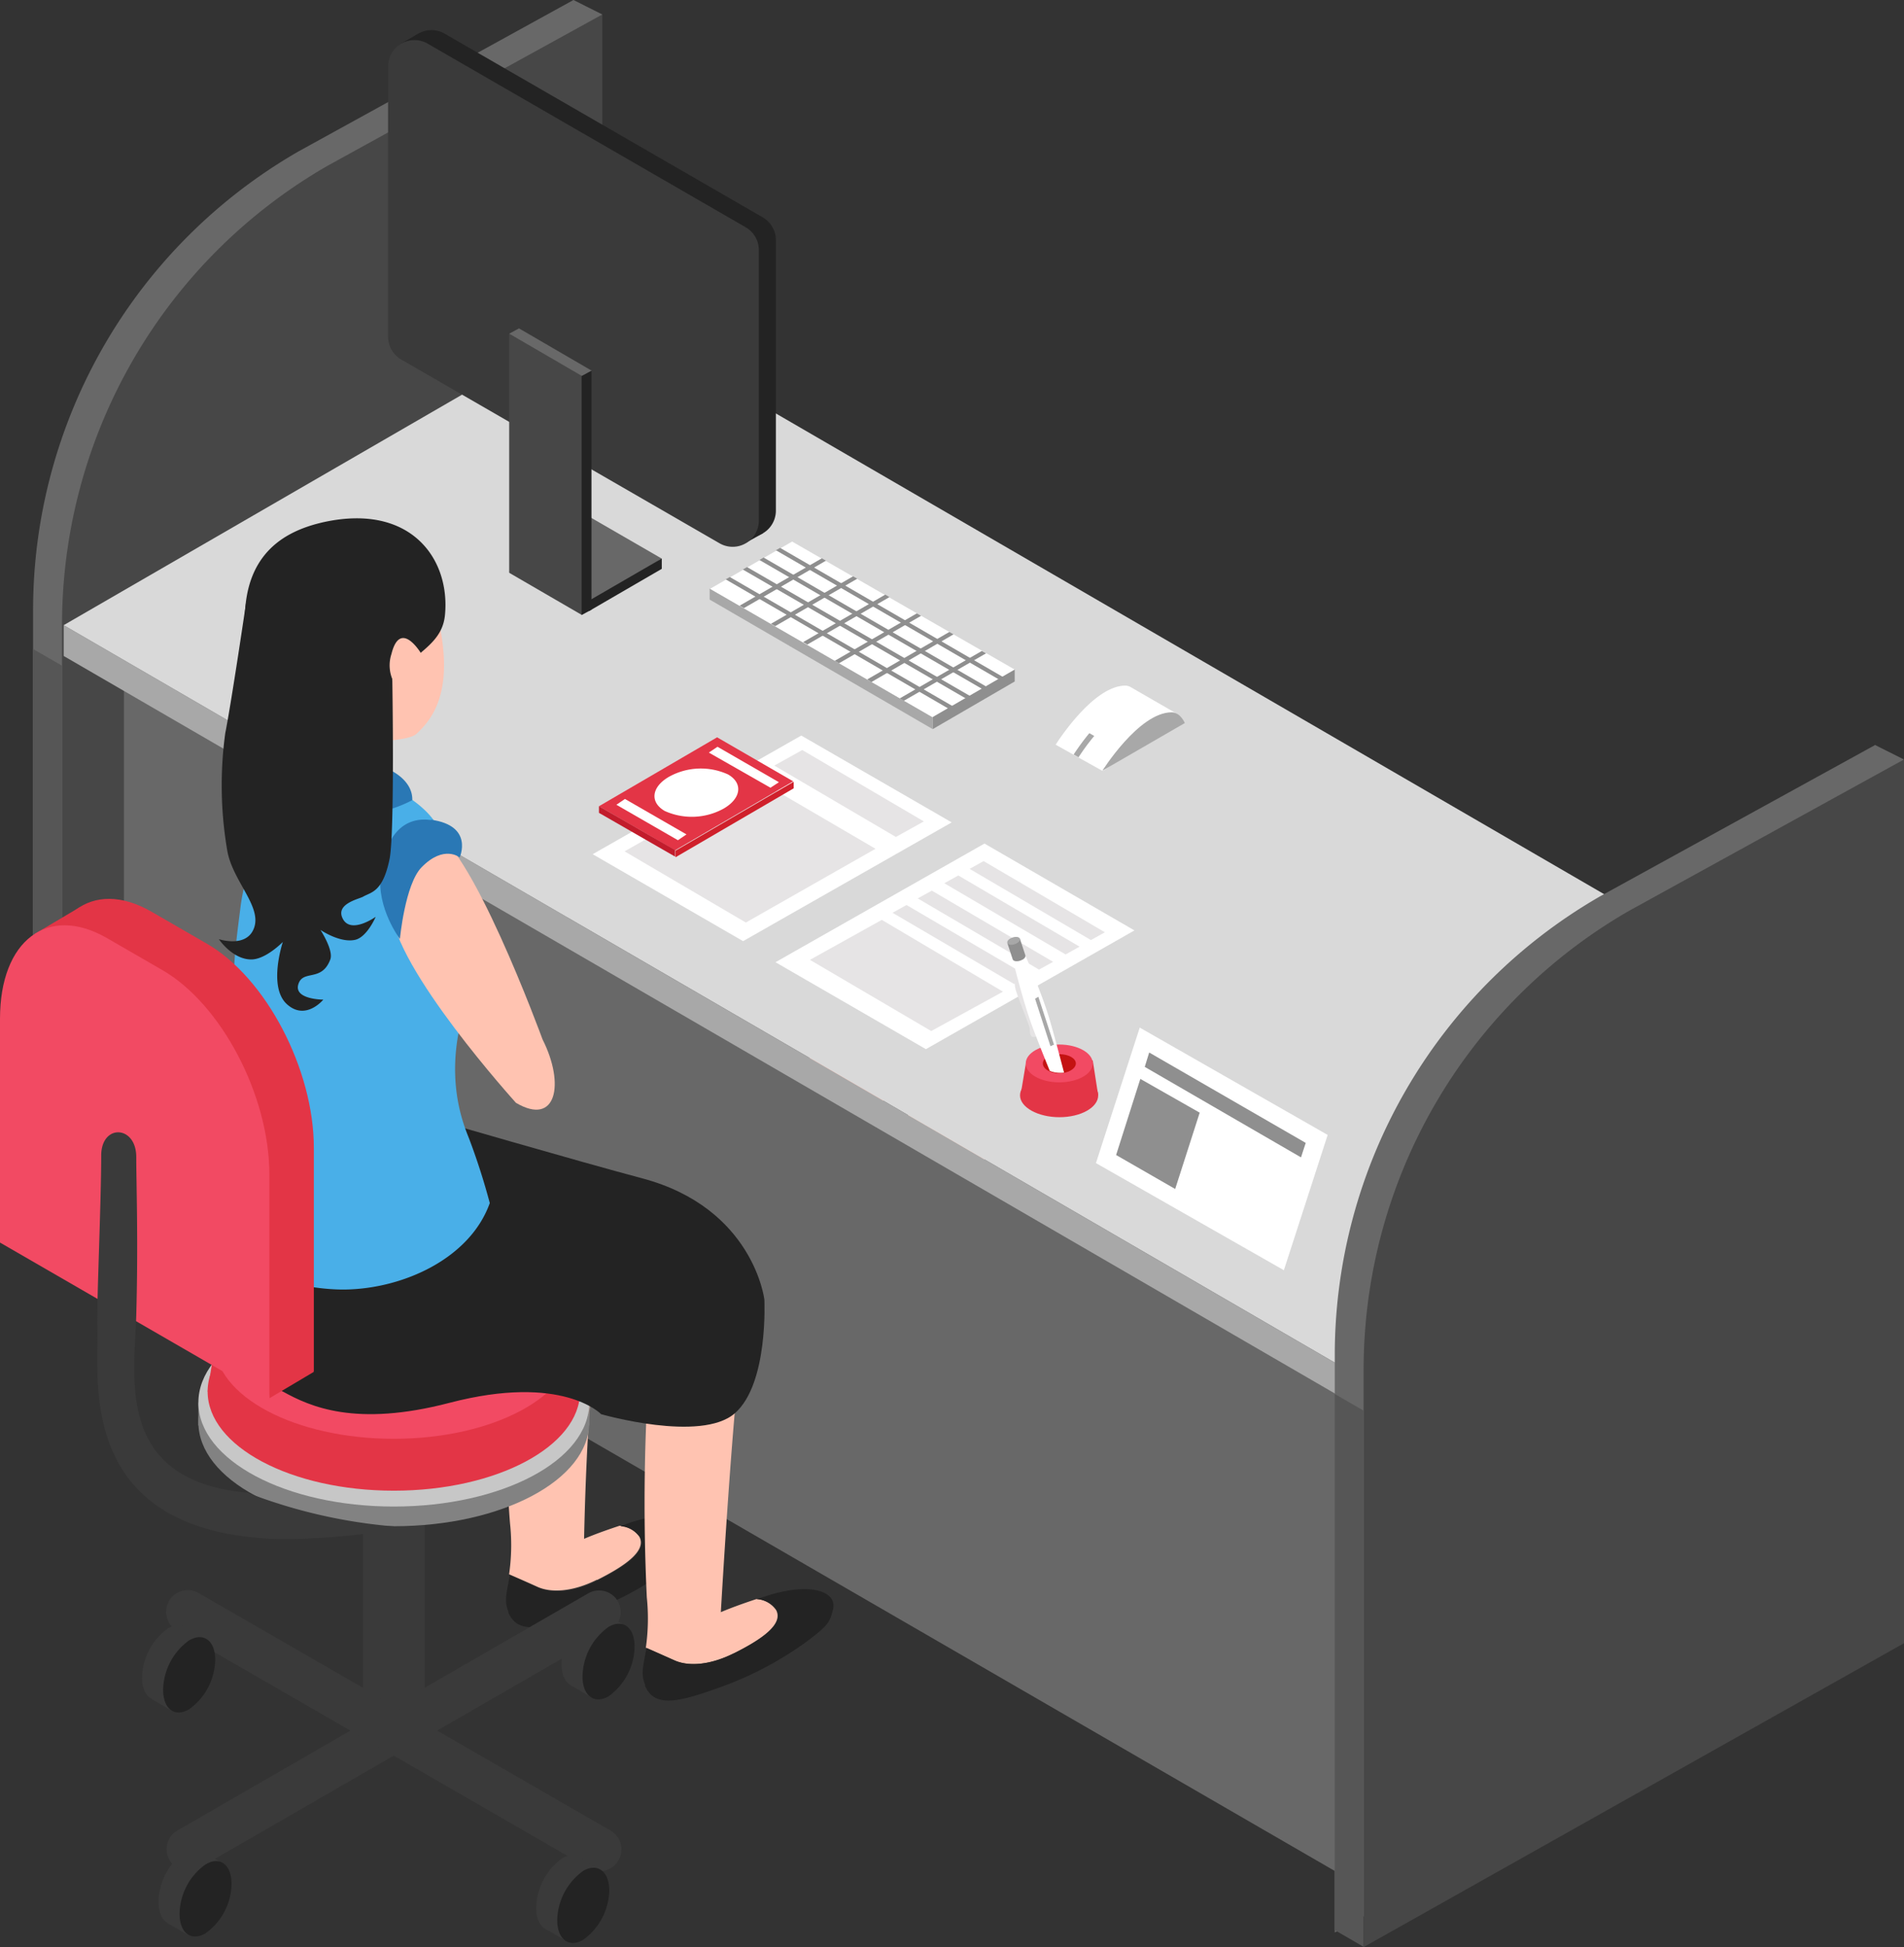 <svg xmlns="http://www.w3.org/2000/svg" viewBox="0 0 193.4 197.74"><rect x="0" y="0" width="193.4" height="197.74" fill="#333333" stroke="none"/><g id="Layer_2" data-name="Layer 2"><g id="Group_12748" data-name="Group 12748"><path id="Path_35285" data-name="Path 35285" d="M30.37,15.35A53.77,53.77,0,0,0,3.36,62v58.61L58.25,89.75V0Z" style="fill:#686868"/><path id="Path_35286" data-name="Path 35286" d="M61.18,1.47,58.25,0l-4,6.48,4,.9Z" style="fill:#686868"/><path id="Path_35287" data-name="Path 35287" d="M33.3,16.82a53.79,53.79,0,0,0-27,46.65v58.61L61.18,91.22V1.47Z" style="fill:#474747"/><path id="Path_35288" data-name="Path 35288" d="M6.29,122l-2.94-1.69V65.91L6.29,67.6Z" style="fill:#565656"/><path id="Path_35290" data-name="Path 35290" d="M114.49,113.1h0a3.31,3.31,0,0,1-3.29-3.29V79.51a3.29,3.29,0,0,1,6.57,0v30.3a3.3,3.3,0,0,1-3.28,3.29" style="fill:#3a3a3a"/><path id="Path_35300" data-name="Path 35300" d="M95,128.72A6.59,6.59,0,0,1,92.25,134c-1.53.89-2.77-.05-2.77-2.09a6.6,6.6,0,0,1,2.77-5.28c1.53-.88,2.76.05,2.76,2.09" style="fill:#3a3a3a"/><path id="Path_35301" data-name="Path 35301" d="M96.06,127.67l-2.14-1.25-3.47,7.73,2.22,1.28Z" style="fill:#3a3a3a"/><path id="Path_35302" data-name="Path 35302" d="M97.25,130a6.67,6.67,0,0,1-2.77,5.29c-1.53.88-2.76-.06-2.76-2.09a6.63,6.63,0,0,1,2.76-5.29C96,127,97.25,128,97.25,130" style="fill:#232323"/><path id="Path_35303" data-name="Path 35303" d="M90.65,127.47h0a2.29,2.29,0,0,1,.84-3.14h0l43.69-25.21a2.3,2.3,0,0,1,2.3,4L93.79,128.31a2.29,2.29,0,0,1-3.14-.84h0" style="fill:#3a3a3a"/><path id="Path_35304" data-name="Path 35304" d="M135.18,128.31,91.49,103.1a2.3,2.3,0,0,1,2.3-4l43.69,25.21a2.3,2.3,0,0,1-2.3,4h0" style="fill:#3a3a3a"/><path id="Path_35305" data-name="Path 35305" d="M137.84,103.49a6.59,6.59,0,0,1-2.76,5.28c-1.53.88-2.77,0-2.77-2.09a6.6,6.6,0,0,1,2.77-5.28c1.53-.89,2.76,0,2.76,2.09" style="fill:#3a3a3a"/><path id="Path_35306" data-name="Path 35306" d="M138.89,102.44l-2.14-1.25-3.48,7.73,2.23,1.28Z" style="fill:#3a3a3a"/><path id="Path_35307" data-name="Path 35307" d="M140.08,104.78a6.6,6.6,0,0,1-2.77,5.28c-1.52.88-2.76,0-2.76-2.09a6.62,6.62,0,0,1,2.76-5.28c1.53-.88,2.77,0,2.77,2.09" style="fill:#232323"/><path id="Path_35308" data-name="Path 35308" d="M135.15,129.37a6.62,6.62,0,0,1-2.76,5.28c-1.53.88-2.77-.06-2.77-2.09a6.6,6.6,0,0,1,2.77-5.28c1.52-.89,2.76,0,2.76,2.09" style="fill:#3a3a3a"/><path id="Path_35309" data-name="Path 35309" d="M136.2,128.32l-2.14-1.25-3.47,7.73,2.22,1.28Z" style="fill:#3a3a3a"/><path id="Path_35310" data-name="Path 35310" d="M137.38,130.66a6.59,6.59,0,0,1-2.76,5.28c-1.53.88-2.77-.05-2.77-2.09a6.63,6.63,0,0,1,2.77-5.28c1.53-.88,2.76.05,2.76,2.09" style="fill:#232323"/><path id="Path_35311" data-name="Path 35311" d="M93.27,104.92a6.62,6.62,0,0,1-2.76,5.28c-1.53.89-2.77,0-2.77-2.09a6.6,6.6,0,0,1,2.77-5.28c1.52-.88,2.76,0,2.76,2.09" style="fill:#3a3a3a"/><path id="Path_35312" data-name="Path 35312" d="M94.31,103.88l-2.13-1.25-3.48,7.73,2.22,1.28Z" style="fill:#3a3a3a"/><path id="Path_35313" data-name="Path 35313" d="M95.5,106.21a6.64,6.64,0,0,1-2.76,5.29c-1.53.88-2.77-.06-2.77-2.09a6.6,6.6,0,0,1,2.77-5.28c1.52-.89,2.76.05,2.76,2.09" style="fill:#232323"/><path id="Path_35314" data-name="Path 35314" d="M87.58,79.17s-6.67,5.58-6.19,11.47c.26,3.22-.12,4.65.39,8.65.48,3.77.74,18.82.52,23.78s-3.48,9.42-4.7,11.16,2.25,4.71,5.1,2.23,3.17-3,4.75-3.72,2.9-4.22,1.87-8.18-.06-11.66,1.56-18.36c1-4,.87-8.93.82-12.65,0-2.47,9.07-10.36,9.41-11.16.86-2-13.53-3.22-13.53-3.22" style="fill:#ff9e8b"/><path id="Path_35315" data-name="Path 35315" d="M77.6,134.23a50.38,50.38,0,0,0-4.68,4c-1.19,1.31,2.19,3.49,5.55,2.5s6.24-4,9-6.2,3.43-3,3.43-5.61a5.22,5.22,0,0,0-1.27-2.74s-1.08,5.31-5,7.37c-3.7,2-5.2,2.23-7,.73" style="fill:#232323"/><path id="Path_35316" data-name="Path 35316" d="M93.44,87.85A9.53,9.53,0,0,0,90.88,96,44.1,44.1,0,0,1,92,105c0,3.81.74,19.47.52,24.43s-3.48,9.42-4.7,11.16,2.24,4.71,5.1,2.23,3.17-3,4.75-3.72,2.9-4.21,1.87-8.18-.06-11.66,1.56-18.35-.46-15.7.92-17.37c2.8-3.34,8.65-6.25,8.85-9.65.25-4.22-4-11.18-8.14-9.28-1.4.63-4.09,6.4-9.3,11.62" style="fill:#ffc3b1"/><path id="Path_35317" data-name="Path 35317" d="M87.83,140.55a50.38,50.38,0,0,0-4.68,3.95C82,145.81,85.34,148,88.7,147s6.24-4,9-6.2,3.43-3,3.43-5.61a5.22,5.22,0,0,0-1.27-2.74s-1.08,5.32-5,7.37c-3.71,2-5.21,2.23-7,.73" style="fill:#232323"/><path id="Path_35321" data-name="Path 35321" d="M12.59,118.85l124.44,72,.46-49.7L12.59,68.41Z" style="fill:#686868"/><path id="Path_35322" data-name="Path 35322" d="M138.59,143.26,6.47,66.62V63.49l132.12,76.64Z" style="fill:#a8a8a8"/><path id="Path_35323" data-name="Path 35323" d="M138.6,140.13l54.8-31.65v2.93l-54.8,31.66Z" style="fill:#8f8f8f"/><path id="Path_35324" data-name="Path 35324" d="M132.25,73l-71-41.2L6.47,63.49,49.93,88.7l88.66,51.43,54.8-31.65Z" style="fill:#d9d9d9"/><path id="Path_35325" data-name="Path 35325" d="M103.07,68,80.46,55l-8.37,4.82L94.74,72.86Z" style="fill:#fff"/><path id="Path_35326" data-name="Path 35326" d="M94.74,74.05l8.33-4.84V68l-8.33,4.82Z" style="fill:#8f8f8f"/><path id="Path_35327" data-name="Path 35327" d="M94.74,72.86v1.19L72.08,60.89V59.78Z" style="fill:#a8a8a8"/><path id="Path_35328" data-name="Path 35328" d="M91.81,71.17l-.42-.24,8.34-4.82.43.24Z" style="fill:#8f8f8f"/><path id="Path_35329" data-name="Path 35329" d="M88.51,69.27,88.09,69l8.34-4.82.43.24Z" style="fill:#8f8f8f"/><path id="Path_35330" data-name="Path 35330" d="M85.22,67.36l-.43-.25,8.34-4.82.43.25Z" style="fill:#8f8f8f"/><path id="Path_35331" data-name="Path 35331" d="M82,65.46l-.42-.25,8.34-4.82.43.25Z" style="fill:#8f8f8f"/><path id="Path_35332" data-name="Path 35332" d="M101.46,69l.43-.24L79.24,55.64l-.43.24Z" style="fill:#8f8f8f"/><path id="Path_35333" data-name="Path 35333" d="M99.82,70l.42-.24L77.56,56.62l-.42.25Z" style="fill:#8f8f8f"/><path id="Path_35334" data-name="Path 35334" d="M98.1,70.93l.43-.25L75.88,57.59l-.43.25Z" style="fill:#8f8f8f"/><path id="Path_35335" data-name="Path 35335" d="M96.4,72l.46-.23L74.13,58.6l-.42.24Z" style="fill:#8f8f8f"/><path id="Path_35336" data-name="Path 35336" d="M78.74,63.59l-.43-.24,8.34-4.82.43.24Z" style="fill:#8f8f8f"/><path id="Path_35337" data-name="Path 35337" d="M75.56,61.76l-.43-.25,8.35-4.81.42.24Z" style="fill:#8f8f8f"/><path id="Path_35338" data-name="Path 35338" d="M119.55,72.49l-4.65-2.68h0a1.11,1.11,0,0,0-.59-.18c-3.34,0-7.08,6-7.08,6L112,78.3l7.82-5.24Z" style="fill:#fff"/><path id="Path_35339" data-name="Path 35339" d="M111.94,78.29l8.41-4.86s-.45-1.09-1.34-1.09c-3.34,0-7.08,6-7.08,6" style="fill:#a8a8a8"/><path id="Path_35340" data-name="Path 35340" d="M109.05,76.62l.5.29a22.45,22.45,0,0,1,1.6-2.17l-.5-.28a24,24,0,0,0-1.59,2.16" style="fill:#a8a8a8"/><path id="Path_35361" data-name="Path 35361" d="M67.22,56.73l-9.38-5.42-3.5,5.42,5.5,4.77Z" style="fill:#686868"/><path id="Path_35362" data-name="Path 35362" d="M78.81,24.38V51.85a2.66,2.66,0,0,1-4,2.31L42.48,35.5a2.68,2.68,0,0,1-1.33-2.31V5.72a2.67,2.67,0,0,1,2.67-2.66,2.7,2.7,0,0,1,1.33.35L77.47,22.07a2.67,2.67,0,0,1,1.34,2.31" style="fill:#232323"/><path id="Path_35363" data-name="Path 35363" d="M77.49,54.16l-1.79,1L73.61,53l4.14-2.54Z" style="fill:#232323"/><path id="Path_35364" data-name="Path 35364" d="M42.31,3.52l-1.54.89,3.09.06Z" style="fill:#232323"/><path id="Path_35365" data-name="Path 35365" d="M77.08,25.39V52.86a2.66,2.66,0,0,1-4,2.31L40.75,36.51a2.68,2.68,0,0,1-1.33-2.31V6.73a2.68,2.68,0,0,1,4-2.31L75.74,23.08a2.67,2.67,0,0,1,1.34,2.31" style="fill:#3a3a3a"/><path id="Path_35366" data-name="Path 35366" d="M51.72,33.89V58.17l7.39,4.29V38.19Z" style="fill:#474747"/><path id="Path_35367" data-name="Path 35367" d="M51.72,33.89l1-.54,7.39,4.3-1,.54Z" style="fill:#686868"/><path id="Path_35368" data-name="Path 35368" d="M60.08,37.65l-1,.54V62.46l1-.54Z" style="fill:#232323"/><path id="Path_35369" data-name="Path 35369" d="M59.83,62.06l7.39-4.29V56.72L59.83,61Z" style="fill:#232323"/><path id="Path_35373" data-name="Path 35373" d="M162.58,91a53.77,53.77,0,0,0-27,46.65v58.61l54.89-30.86V75.66Z" style="fill:#686868"/><path id="Path_35374" data-name="Path 35374" d="M193.39,77.13l-2.93-1.47-4,6.48,4,.9Z" style="fill:#686868"/><path id="Path_35375" data-name="Path 35375" d="M165.51,92.48a53.79,53.79,0,0,0-27,46.65v58.61l54.89-30.86V77.13Z" style="fill:#474747"/><path id="Path_35376" data-name="Path 35376" d="M138.5,197.71l-2.93-1.7V141.56l2.93,1.7Z" style="fill:#565656"/><path id="Path_35377" data-name="Path 35377" d="M60.2,86.75l15.28,8.83L96.67,83.52,81.39,74.7Z" style="fill:#fff"/><path id="Path_35378" data-name="Path 35378" d="M63.44,86.46l12.32,7.23L88.93,86.2,76.61,79Z" style="fill:#e6e4e5"/><path id="Path_35379" data-name="Path 35379" d="M78.65,77.75,91,85l2.84-1.58L81.49,76.17Z" style="fill:#e6e4e5"/><path id="Path_35380" data-name="Path 35380" d="M78.77,97.72l15.28,8.83,21.18-12.06L100,85.67Z" style="fill:#fff"/><path id="Path_35381" data-name="Path 35381" d="M98.49,88.24l12.32,7.23,1.42-.79L99.91,87.45Z" style="fill:#e6e4e5"/><path id="Path_35382" data-name="Path 35382" d="M95.92,89.7l12.32,7.23,1.42-.79L97.34,88.91Z" style="fill:#e6e4e5"/><path id="Path_35383" data-name="Path 35383" d="M93.22,91.24l12.32,7.23,1.43-.79L94.65,90.45Z" style="fill:#e6e4e5"/><path id="Path_35384" data-name="Path 35384" d="M90.66,92.7,103,99.93l1.42-.79L92.08,91.91Z" style="fill:#e6e4e5"/><path id="Path_35385" data-name="Path 35385" d="M82.27,97.48l12.32,7.23,7.29-4L89.57,93.42Z" style="fill:#e6e4e5"/><path id="Path_35386" data-name="Path 35386" d="M111.32,118.12,130.41,129l4.45-13.74-19.09-10.9Z" style="fill:#fff"/><path id="Path_35387" data-name="Path 35387" d="M116.73,106.89l-.45,1.46,15.87,9.19.48-1.47Z" style="fill:#8f8f8f"/><path id="Path_35388" data-name="Path 35388" d="M115.83,109.57l-2.46,7.73,6,3.45,2.49-7.75Z" style="fill:#8f8f8f"/><path id="Path_35389" data-name="Path 35389" d="M60.64,160.46c2.62-1.31,5.1-2.91,4.3-4.4a2.63,2.63,0,0,0-2-1.11c-2.41.79-3.61,1.33-3.61,1.33s.25-14,1.28-19.8c.34-1.91-8.8-2-8.8-2-.33,1.33-.61,13.1,0,20.27a20.48,20.48,0,0,1-.1,5.13c.62.27,1.91.83,2.87,1.27,1.3.59,3.44.59,6.06-.72" style="fill:#ffc3b1"/><path id="Path_35390" data-name="Path 35390" d="M51.61,163.71c.87,2.08,2.89,1.89,7,.43a35.14,35.14,0,0,0,9.17-4.68c2.57-1.9,2.6-2.16,2.94-3.44.47-1.8-2.16-2.81-6.53-1.45L63,155a2.63,2.63,0,0,1,2,1.11c.8,1.49-1.68,3.09-4.3,4.4s-4.75,1.3-6.06.71c-1-.44-2.24-1-2.86-1.27-.27,1.75-.64,2.56-.11,3.81" style="fill:#232323"/><path id="Path_35391" data-name="Path 35391" d="M40,175.17h0A3.16,3.16,0,0,1,36.86,172v-29a3.14,3.14,0,0,1,6.28,0v29A3.16,3.16,0,0,1,40,175.17" style="fill:#3a3a3a"/><path id="Path_35392" data-name="Path 35392" d="M59.85,144.46C59.85,150.29,51,155,40,155s-19.85-4.73-19.85-10.56S29,133.9,40,133.9s19.85,4.73,19.85,10.56" style="fill:#828282"/><rect id="Rectangle_7522" data-name="Rectangle 7522" x="20.15" y="142.47" width="39.71" height="2.3" style="fill:#828282"/><path id="Path_35393" data-name="Path 35393" d="M59.85,142.47C59.85,148.3,51,153,40,153s-19.85-4.73-19.85-10.56S29,131.91,40,131.91s19.85,4.73,19.85,10.56" style="fill:#c7c7c7"/><path id="Path_35394" data-name="Path 35394" d="M58.92,141.32c0,5.56-8.47,10.07-18.92,10.07s-18.91-4.51-18.91-10.07S29.55,131.26,40,131.26s18.92,4.5,18.92,10.06" style="fill:#e33546"/><path id="Path_35395" data-name="Path 35395" d="M22.09,134.86l-1,6.46H58.92l-1-6.46Z" style="fill:#e33546"/><path id="Path_35396" data-name="Path 35396" d="M58.17,136.46c0,5.34-8.13,9.66-18.17,9.66s-18.17-4.32-18.17-9.66S30,126.79,40,126.79s18.17,4.33,18.17,9.67" style="fill:#f24a63"/><path id="Path_35397" data-name="Path 35397" d="M21.39,190.1a6.31,6.31,0,0,1-2.65,5.05c-1.45.84-2.64-.05-2.64-2a6.34,6.34,0,0,1,2.64-5.05c1.47-.84,2.65.05,2.65,2" style="fill:#3a3a3a"/><path id="Path_35398" data-name="Path 35398" d="M22.39,189.1l-2-1.2L17,195.3l2.12,1.22Z" style="fill:#3a3a3a"/><path id="Path_35399" data-name="Path 35399" d="M23.52,191.34a6.31,6.31,0,0,1-2.64,5c-1.46.85-2.64,0-2.64-2a6.31,6.31,0,0,1,2.64-5c1.46-.85,2.64,0,2.64,2" style="fill:#232323"/><path id="Path_35400" data-name="Path 35400" d="M17.22,188.9h0a2.19,2.19,0,0,1,.8-3h0l41.76-24.1a2.2,2.2,0,0,1,2.2,3.81h0l-41.76,24.1a2.19,2.19,0,0,1-3-.8h0" style="fill:#3a3a3a"/><path id="Path_35401" data-name="Path 35401" d="M59.78,189.71,18,165.61a2.2,2.2,0,1,1,2.2-3.81L62,185.9a2.2,2.2,0,1,1-2.2,3.81" style="fill:#3a3a3a"/><path id="Path_35402" data-name="Path 35402" d="M62.32,166a6.31,6.31,0,0,1-2.64,5c-1.46.85-2.64-.05-2.64-2a6.31,6.31,0,0,1,2.64-5c1.46-.85,2.64,0,2.64,2" style="fill:#3a3a3a"/><path id="Path_35403" data-name="Path 35403" d="M63.32,165l-2-1.2L58,171.17l2.12,1.23Z" style="fill:#3a3a3a"/><path id="Path_35404" data-name="Path 35404" d="M64.46,167.22a6.34,6.34,0,0,1-2.64,5.05c-1.46.84-2.65-.06-2.65-2a6.31,6.31,0,0,1,2.65-5.05c1.46-.84,2.64.05,2.64,2" style="fill:#232323"/><path id="Path_35405" data-name="Path 35405" d="M59.75,190.72a6.33,6.33,0,0,1-2.64,5.05c-1.46.84-2.64-.06-2.64-2a6.33,6.33,0,0,1,2.64-5.05c1.46-.85,2.64.05,2.64,2" style="fill:#3a3a3a"/><path id="Path_35406" data-name="Path 35406" d="M60.75,189.72l-2-1.2-3.32,7.39,2.12,1.22Z" style="fill:#3a3a3a"/><path id="Path_35407" data-name="Path 35407" d="M61.89,192A6.37,6.37,0,0,1,59.24,197c-1.46.85-2.64-.05-2.64-2A6.34,6.34,0,0,1,59.24,190c1.46-.84,2.65.06,2.65,2" style="fill:#232323"/><path id="Path_35408" data-name="Path 35408" d="M19.72,167.36a6.34,6.34,0,0,1-2.64,5c-1.46.84-2.65-.06-2.65-2a6.34,6.34,0,0,1,2.65-5c1.46-.84,2.64,0,2.64,2" style="fill:#3a3a3a"/><path id="Path_35409" data-name="Path 35409" d="M20.72,166.35l-2-1.19-3.33,7.39,2.13,1.22Z" style="fill:#3a3a3a"/><path id="Path_35410" data-name="Path 35410" d="M21.86,168.59a6.34,6.34,0,0,1-2.65,5c-1.46.84-2.64,0-2.64-2a6.33,6.33,0,0,1,2.64-5c1.46-.84,2.65,0,2.65,2" style="fill:#232323"/><path id="Path_35411" data-name="Path 35411" d="M74.53,167.91c2.62-1.31,5.1-2.91,4.3-4.4a2.6,2.6,0,0,0-2-1.11c-2.41.79-3.61,1.33-3.61,1.33s1.29-22.62,2.32-28.42c.34-1.92-9.46,1.61-9.46,1.61a203.44,203.44,0,0,0-.38,25.3,21,21,0,0,1-.1,5.13c.62.27,1.91.83,2.87,1.27,1.3.59,3.44.59,6.06-.72" style="fill:#ffc3b1"/><path id="Path_35412" data-name="Path 35412" d="M65.5,171.16c.87,2.08,2.89,1.89,7,.42a35.11,35.11,0,0,0,9.17-4.67c2.57-1.9,2.6-2.16,2.94-3.44.47-1.8-2.16-2.81-6.53-1.46l-1.2.39a2.65,2.65,0,0,1,2,1.1c.8,1.5-1.69,3.1-4.3,4.4s-4.75,1.31-6.06.72c-1-.44-2.24-1-2.86-1.27-.27,1.75-.64,2.56-.11,3.81" style="fill:#232323"/><path id="Path_35413" data-name="Path 35413" d="M39.24,55.57c1,.69,4.64,1.54,5.7,9.65.72,5.45-1.09,7.89-2.64,9.31-.64.59-3.17.7-3.17.7l.11,6.07a10.33,10.33,0,0,1-7,0l-3.42-1.41A12,12,0,0,0,30,73.61c-.27-4.94-2-12-.79-14.59,2.24-4.73,7.4-5.31,10.08-3.45" style="fill:#ffc3b1"/><path id="Path_35414" data-name="Path 35414" d="M28.73,141.32c2.76,1.53,7.37,3.64,16.92,1.15,11.48-3,15.41,1.15,15.41,1.15s10.14,2.92,13.58-.09,3-11.56,3-11.56-1.1-9.29-12.4-12.3c-6.27-1.66-22.1-6.26-22.1-6.26s-18.89,5.23-20.75,10.77c-3.39,10.1,1.37,14.39,6.34,17.15" style="fill:#232323"/><path id="Path_35415" data-name="Path 35415" d="M21.38,124.48c1.7,4.77,9.31,6.55,13.73,6.48,5.9-.1,12.64-3.17,14.64-8.78a67.28,67.28,0,0,0-2.1-6.54c-.58-1.48-3.31-7.67.81-16.47,2-4.3-2.55-12.11-3.84-14.92s-5.39-4.52-5.39-4.52l-10.38.16s-3.69,6.51-4.41,12.16-1.07,8-.17,15.21c.24,2,1,6.69-2.4,15.32a11.06,11.06,0,0,0-.5,1.9" style="fill:#49afe8"/><path id="Path_35416" data-name="Path 35416" d="M27.88,79.23s.53,1.71,4,2.82a12.66,12.66,0,0,0,10-.79C41.93,79,39.18,78,39.18,78a10.15,10.15,0,0,1-6.62,0l-3.5-1.25Z" style="fill:#2a78b5"/><path id="Path_35417" data-name="Path 35417" d="M33,53c-4.63,1-9.5,3.9-7.78,13.76a15.53,15.53,0,0,0,3.88,6.6c.92.94,2,1.94,2.23,3.26A8.39,8.39,0,0,0,32.68,76a1.35,1.35,0,0,1,.37-.48c4.44-3.17,5.53-5.2,7.57-7.33s4.32-3,4.58-5.75C45.74,56.72,41.71,51.15,33,53" style="fill:#232323"/><path id="Path_35418" data-name="Path 35418" d="M43.66,84.42c-2-.19-4.1,3.46-3.89,8C40,98.3,52.41,112,52.41,112c4.1,2.42,5-1.89,2.7-6.44,0,0-7.59-20.77-11.45-21.14" style="fill:#ffc3b1"/><path id="Path_35419" data-name="Path 35419" d="M43.79,83.28c-2.58-.35-4.59,1.24-5.12,5.53-.42,3.42,1.95,6.55,1.95,6.55s.52-5.56,2.2-7.28c2.28-2.33,3.87-1,3.87-1s1.48-3.23-2.91-3.83" style="fill:#2a78b5"/><path id="Path_35420" data-name="Path 35420" d="M42.81,66.42s-2.14-3.65-3.05,0A3.71,3.71,0,0,0,41.87,71Z" style="fill:#ffc3b1"/><path id="Path_35421" data-name="Path 35421" d="M25,61.18s-1.47,10-2.12,13.29a39.12,39.12,0,0,0,.22,12c.56,3,3.44,5.53,2.73,7.7s-3.6,1.21-3.6,1.21,1.38,2.06,3.29,2.06c1.48,0,3.21-1.78,3.21-1.78s-1.52,4.53.39,6.3,3.72-.44,3.72-.44-3,0-2.54-1.55,2.37-.19,3.25-2.53c.35-.94-1-3-1-3s2,1.37,3.55,1c1.2-.3,2.06-2.33,2.06-2.33s-2.38,1.7-3.27.32c-1-1.63,1.61-2.13,2-2.37.8-.47,2-.43,2.69-3.87.52-2.8.27-18.12.27-18.12Z" style="fill:#232323"/><path id="Path_35422" data-name="Path 35422" d="M31.88,139.31V116.58c0-8-4.88-17.29-10.85-20.73l-5.66-3.27c-6-3.45-10.85.24-10.85,8.2v22.73Z" style="fill:#e33546"/><path id="Path_35423" data-name="Path 35423" d="M8.16,92.1,3.52,94.85l4.15,2.76Z" style="fill:#e33546"/><path id="Path_35424" data-name="Path 35424" d="M27.37,142l4.51-2.68-5.34-5.26Z" style="fill:#e33546"/><path id="Path_35425" data-name="Path 35425" d="M27.36,142V119.26c0-8-4.88-17.28-10.85-20.73l-5.66-3.27c-6-3.44-10.85.25-10.85,8.2v22.73Z" style="fill:#f24a63"/><path id="Path_35426" data-name="Path 35426" d="M10.28,117.31c0,4.81-.47,15.15-.4,17.55.17,5.2-2.25,20.86,18.46,21.44,2.08.06,10.17-.3,11.66-1.28a53.44,53.44,0,0,1-14.86-3.42c-13.46-1.24-11.48-11.63-11.3-18,.21-7.48,0-13.59,0-16.1,0-3.24-3.56-3.39-3.56-.14" style="fill:#3a3a3a"/><path id="Path_35427" data-name="Path 35427" d="M111.55,111.24c0,1.23-1.76,2.22-3.94,2.22s-4-1-4-2.22,1.77-2.22,4-2.22,3.94,1,3.94,2.22" style="fill:#e33546"/><path id="Path_35428" data-name="Path 35428" d="M104.2,108l-.54,3.25h7.89L111,107.7Z" style="fill:#e33546"/><path id="Path_35429" data-name="Path 35429" d="M111,108c0,1.06-1.52,1.92-3.4,1.92s-3.41-.86-3.41-1.92,1.53-1.92,3.41-1.92,3.4.86,3.4,1.92" style="fill:#f24a63"/><path id="Path_35430" data-name="Path 35430" d="M109.28,108c0,.52-.75,1-1.67,1s-1.68-.43-1.68-1,.75-.94,1.68-.94,1.67.42,1.67.94" style="fill:#c41212"/><path id="Path_35431" data-name="Path 35431" d="M103.47,99.09s-.71.24-.23,1.66,1.38,3.47,1.36,3.77c0,.51.1.82.42.8.54,0,.31-1.18.31-1.18Z" style="fill:#e6e4e5"/><path id="Path_35432" data-name="Path 35432" d="M103.63,97.56c-.36.12-.69.06-.76-.12,0,0,.93,3.8,1.76,6.17.47,1.39,2,5.14,2,5.14a2.34,2.34,0,0,0,.69.18,2.77,2.77,0,0,0,.76,0s-1.18-4.54-1.63-5.93c-.79-2.48-2.29-5.95-2.29-5.95.06.19-.17.44-.52.56" style="fill:#fff"/><path id="Path_35433" data-name="Path 35433" d="M103.6,95.34l-1.28.43.55,1.67c.07.18.4.24.76.12s.58-.36.52-.55Z" style="fill:#8f8f8f"/><path id="Path_35434" data-name="Path 35434" d="M103.6,95.34c.06.19-.18.43-.53.55s-.69.06-.75-.13.17-.43.53-.55.69-.06.75.13" style="fill:#a8a8a8"/><path id="Path_35435" data-name="Path 35435" d="M105.47,101.23l-.33.2,1.56,4.82.36-.16Z" style="fill:#a8a8a8"/><path id="Path_35436" data-name="Path 35436" d="M68.58,86.35l-7.74-4.47,12-7,7.73,4.47Z" style="fill:#e33546"/><path id="Path_35437" data-name="Path 35437" d="M78.26,80,72,76.43l.88-.59,6.24,3.6Z" style="fill:#fff"/><path id="Path_35438" data-name="Path 35438" d="M68.86,85.33l-6.25-3.6.87-.59,6.25,3.6Z" style="fill:#fff"/><path id="Path_35439" data-name="Path 35439" d="M73.52,82.11a6.68,6.68,0,0,1-6,.25c-1.54-.89-1.35-2.44.43-3.47a6.65,6.65,0,0,1,6-.24c1.54.88,1.34,2.43-.43,3.46" style="fill:#fff"/><path id="Path_35440" data-name="Path 35440" d="M80.62,79.39v.67l-12,7v-.67Z" style="fill:#d0202b"/><path id="Path_35441" data-name="Path 35441" d="M60.84,81.88v.67L68.58,87v-.67Z" style="fill:#c21c2c"/></g></g></svg>
